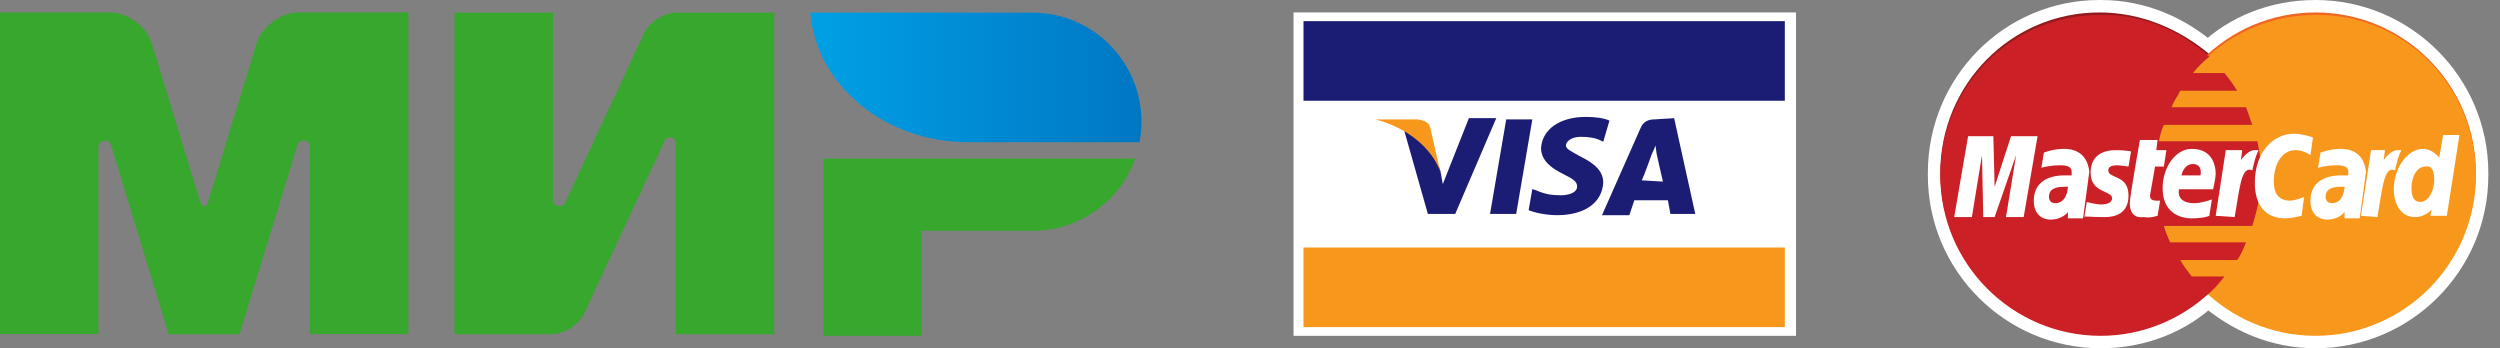 <svg width="201" height="28" viewBox="0 0 201 28" fill="none" xmlns="http://www.w3.org/2000/svg">
<rect x="0" y="0" width="201" height="28" fill="#808080" stroke="none"/>
<path d="M144.4 1H104V27H144.4V1Z" fill="white"/>
<path d="M119.8 17.2L121.1 9.6H123.2L121.9 17.2H119.8Z" fill="#1B1D74"/>
<path d="M129.4 9.7C129 9.5 128.3 9.4 127.5 9.4C125.4 9.4 124 10.4 123.9 11.9C123.9 13 124.9 13.6 125.7 14C126.5 14.4 126.8 14.6 126.8 15C126.8 15.5 126.1 15.7 125.5 15.7C124.7 15.7 124.2 15.6 123.5 15.3L123.2 15.2L122.9 16.9C123.4 17.1 124.3 17.3 125.2 17.3C127.4 17.3 128.8 16.3 128.9 14.7C128.9 13.8 128.3 13.2 127.1 12.6C126.4 12.2 125.9 12 125.9 11.7C125.9 11.4 126.3 11 127.1 11C127.8 11 128.3 11.1 128.7 11.3L128.9 11.4L129.4 9.7Z" fill="#1B1D74"/>
<path d="M133 9.6C132.5 9.6 132.1 9.8 131.9 10.3L128.8 17.3H131L131.4 16.1H134.1L134.3 17.2H136.3L134.6 9.5L133 9.6ZM132 14.5C132.2 14.1 132.8 12.4 132.8 12.4C132.8 12.4 133 12 133.1 11.7L133.2 12.4C133.2 12.4 133.6 14.2 133.7 14.6L132 14.5Z" fill="#1B1D74"/>
<path d="M116 14.8L115.8 13.7C115.4 12.5 114.2 11.2 112.9 10.5L114.8 17.2H117L120.3 9.5H118.1L116 14.8Z" fill="#1B1D74"/>
<path d="M110.6 9.6C113.2 10.3 115.1 11.9 115.8 13.8L115 10.3C114.9 9.8 114.5 9.7 114 9.6H110.6Z" fill="#F7981D"/>
<path d="M143.5 19.9H104.8V26.3H143.5V19.9Z" fill="#F7981D"/>
<path d="M143.5 1.7H104.8V8.1H143.5V1.7Z" fill="#1B1D74"/>
<path d="M199.062 13.898C199.062 6.789 193.273 1 186.164 1C182.812 1 179.765 2.219 177.531 4.352C175.195 2.32 172.25 1 168.898 1H168.797C161.687 1 156 6.789 156 13.898C156 13.898 156 13.898 156 14C156 14 156 14 156 14.101C156 21.211 161.789 27 168.898 27C172.25 27 175.297 25.781 177.531 23.648C179.867 25.68 182.812 27 186.164 27C193.273 27 199.062 21.211 199.062 14.101C199.062 14 199.062 14 199.062 13.898Z" fill="white"/>
<path d="M199.062 13.898C199.062 6.789 193.273 1 186.164 1C182.812 1 179.765 2.219 177.531 4.352C175.195 2.32 172.25 1 168.898 1H168.797C161.687 1 156 6.789 156 13.898C156 13.898 156 13.898 156 14C156 14 156 14 156 14.101C156 21.211 161.789 27 168.898 27C172.25 27 175.297 25.781 177.531 23.648C179.867 25.68 182.812 27 186.164 27C193.273 27 199.062 21.211 199.062 14.101C199.062 14 199.062 14 199.062 13.898Z" stroke="white" stroke-width="2" stroke-miterlimit="10"/>
<path d="M168.797 1C161.687 1 156 6.789 156 13.898C156 21.008 161.789 26.797 168.898 26.797C172.25 26.797 175.297 25.476 177.531 23.445C178.039 23.039 178.445 22.531 178.851 22.023H176.211C175.906 21.617 175.5 21.109 175.297 20.703H179.867C180.172 20.297 180.375 19.789 180.578 19.281H174.484C174.281 18.875 174.078 18.367 173.976 17.961H181.086C181.492 16.64 181.797 15.32 181.797 13.898C181.797 12.984 181.695 12.07 181.492 11.156H173.57C173.672 10.648 173.773 10.242 173.976 9.836H181.086C180.883 9.328 180.781 8.922 180.578 8.414H174.586C174.789 7.906 175.094 7.5 175.297 7.094H179.867C179.562 6.586 179.258 6.18 178.851 5.672H176.312C176.719 5.164 177.125 4.758 177.633 4.352C175.195 2.32 172.148 1 168.797 1Z" fill="#931B1D"/>
<path d="M199.062 13.898C199.062 21.008 193.273 26.797 186.164 26.797C179.055 26.797 173.266 21.008 173.266 13.898C173.266 6.789 179.055 1 186.164 1C193.273 1 199.062 6.789 199.062 13.898Z" fill="#F16622"/>
<path d="M199.062 14.102C199.062 21.211 193.273 27 186.164 27C179.055 27 173.266 21.211 173.266 14.102C173.266 6.992 179.055 1.203 186.164 1.203C193.273 1.102 199.062 6.891 199.062 14.102Z" fill="#F7981D"/>
<path d="M168.797 1.203C161.687 1.203 156 6.992 156 14.101C156 21.211 161.789 27 168.898 27C172.25 27 175.297 25.68 177.531 23.648C178.039 23.242 178.445 22.734 178.851 22.226H176.211C175.906 21.82 175.5 21.312 175.297 20.906H179.867C180.172 20.5 180.375 19.992 180.578 19.484H174.484C174.281 19.078 174.078 18.57 173.976 18.164H181.086C181.492 16.844 181.797 15.523 181.797 14.101C181.797 13.187 181.695 12.273 181.492 11.359H173.57C173.672 10.851 173.773 10.445 173.976 10.039H181.086C180.883 9.531 180.781 9.125 180.578 8.617H174.586C174.789 8.109 175.094 7.703 175.297 7.297H179.867C179.562 6.789 179.258 6.383 178.851 5.875H176.312C176.719 5.367 177.125 4.961 177.633 4.555C175.195 2.422 172.148 1.102 168.797 1.203Z" fill="#CB2026"/>
<path d="M173.469 17.352L173.672 16.133C173.57 16.133 173.469 16.133 173.367 16.133C172.859 16.133 172.859 15.828 172.859 15.726L173.266 13.391H173.977L174.18 12.07H173.367L173.469 11.258H172.047C172.047 11.258 171.234 15.828 171.234 16.336C171.234 17.148 171.641 17.555 172.352 17.453C172.961 17.555 173.367 17.352 173.469 17.352Z" fill="white"/>
<path d="M173.874 15.117C173.874 17.047 175.194 17.555 176.21 17.555C177.226 17.555 177.632 17.352 177.632 17.352L177.835 16.031C177.835 16.031 177.022 16.336 176.413 16.336C174.89 16.336 175.194 15.219 175.194 15.219H177.936C177.936 15.219 178.14 14.305 178.14 14C178.14 13.086 177.733 11.969 176.21 11.969C174.89 11.969 173.874 13.492 173.874 15.117ZM176.312 13.188C177.124 13.188 176.921 14.102 176.921 14.102H175.397C175.397 14 175.601 13.188 176.312 13.188Z" fill="white"/>
<path d="M185.046 17.352L185.249 15.828C185.249 15.828 184.538 16.133 184.132 16.133C183.116 16.133 182.812 15.422 182.812 14.609C182.812 12.984 183.624 12.07 184.538 12.07C185.249 12.07 185.757 12.476 185.757 12.476L185.96 11.055C185.96 11.055 185.147 10.75 184.436 10.75C182.812 10.75 181.288 12.172 181.288 14.711C181.288 16.438 182.101 17.555 183.726 17.555C184.233 17.555 185.046 17.352 185.046 17.352Z" fill="white"/>
<path d="M165.952 11.969C165.038 11.969 164.327 12.273 164.327 12.273L164.124 13.492C164.124 13.492 164.733 13.289 165.647 13.289C166.155 13.289 166.562 13.391 166.562 13.797C166.562 14 166.562 14.102 166.562 14.102C166.562 14.102 166.155 14.102 165.952 14.102C164.733 14.102 163.515 14.609 163.515 16.133C163.515 17.352 164.327 17.656 164.835 17.656C165.851 17.656 166.257 17.047 166.257 17.047V17.555H167.476L167.983 13.797C167.78 12.07 166.46 11.969 165.952 11.969ZM166.257 15.016C166.257 15.219 166.155 16.336 165.241 16.336C164.835 16.336 164.733 16.031 164.733 15.828C164.733 15.422 164.937 15.016 165.952 15.016C166.155 15.016 166.155 15.016 166.257 15.016Z" fill="white"/>
<path d="M169.101 17.453C169.405 17.453 171.132 17.555 171.132 15.726C171.132 14 169.507 14.406 169.507 13.695C169.507 13.391 169.811 13.289 170.218 13.289C170.421 13.289 171.132 13.391 171.132 13.391L171.335 12.172C171.335 12.172 170.827 12.07 170.116 12.07C169.101 12.07 168.085 12.477 168.085 13.898C168.085 15.523 169.812 15.32 169.812 15.93C169.812 16.336 169.304 16.438 168.999 16.438C168.39 16.438 167.78 16.234 167.78 16.234L167.577 17.453C167.577 17.352 167.983 17.453 169.101 17.453Z" fill="white"/>
<path d="M196.421 10.852L196.116 12.68C196.116 12.68 195.608 11.969 194.796 11.969C193.577 11.969 192.46 13.492 192.46 15.219C192.46 16.336 192.968 17.453 194.187 17.453C194.999 17.453 195.507 16.844 195.507 16.844L195.405 17.352H196.726L197.741 10.852H196.421ZM195.71 14.508C195.71 15.219 195.304 16.235 194.593 16.235C194.085 16.235 193.882 15.828 193.882 15.117C193.882 14.102 194.39 13.391 194.999 13.391C195.507 13.289 195.71 13.695 195.71 14.508Z" fill="white"/>
<path d="M158.539 17.453L159.352 12.477L159.453 17.453H160.367L162.094 12.477L161.281 17.453H162.703L163.82 10.953H161.687L160.367 15.016L160.266 10.953H158.234L157.117 17.453H158.539Z" fill="white"/>
<path d="M179.664 17.453C180.07 15.219 180.172 13.289 181.086 13.695C181.289 12.781 181.391 12.477 181.594 12.07C181.594 12.07 181.492 12.07 181.289 12.07C180.68 12.07 180.172 12.883 180.172 12.883L180.273 12.07H178.953L178.141 17.352L179.664 17.453Z" fill="white"/>
<path d="M188.195 11.969C187.281 11.969 186.57 12.273 186.57 12.273L186.367 13.492C186.367 13.492 186.977 13.289 187.891 13.289C188.398 13.289 188.805 13.391 188.805 13.797C188.805 14 188.805 14.102 188.805 14.102C188.805 14.102 188.398 14.102 188.195 14.102C186.977 14.102 185.758 14.609 185.758 16.133C185.758 17.352 186.57 17.656 187.078 17.656C188.094 17.656 188.5 17.047 188.5 17.047V17.555H189.719L190.227 13.797C190.023 12.07 188.703 11.969 188.195 11.969ZM188.5 15.016C188.5 15.219 188.398 16.336 187.484 16.336C187.078 16.336 186.977 16.031 186.977 15.828C186.977 15.422 187.18 15.016 188.195 15.016C188.398 15.016 188.398 15.016 188.5 15.016Z" fill="white"/>
<path d="M191.141 17.453C191.547 15.219 191.648 13.289 192.562 13.695C192.766 12.781 192.867 12.477 193.07 12.07C193.07 12.07 192.969 12.07 192.766 12.07C192.156 12.07 191.648 12.883 191.648 12.883L191.75 12.07H190.633L189.82 17.352L191.141 17.453Z" fill="white"/>
<path d="M66.206 12.753V27H74.121V18.558H83.091C86.863 18.531 90.069 16.117 91.282 12.753H66.206Z" fill="#37A72E"/>
<path d="M65.152 1.013C65.614 6.831 71.128 11.434 77.855 11.434C77.882 11.434 91.614 11.434 91.614 11.434C91.719 10.907 91.772 10.353 91.772 9.785C91.772 4.957 87.881 1.053 83.066 1.013H65.152Z" fill="url(#paint0_linear_3970_315)"/>
<path d="M53.438 11.289C53.53 11.131 53.675 11.039 53.86 11.039C54.124 11.039 54.322 11.25 54.335 11.5V26.868H62.249V1.013H54.335C53.332 1.053 52.198 1.778 51.776 2.688L45.484 16.196C45.47 16.249 45.444 16.302 45.418 16.355C45.325 16.486 45.167 16.579 44.982 16.579C44.692 16.579 44.455 16.341 44.455 16.051V1.013H36.54V26.868H44.455C45.444 26.815 46.552 26.09 46.974 25.193L53.438 11.329C53.425 11.316 53.438 11.302 53.438 11.289Z" fill="#37A72E"/>
<path d="M23.889 11.738L19.259 26.868H13.56L8.944 11.725C8.904 11.487 8.693 11.302 8.429 11.302C8.139 11.302 7.915 11.54 7.915 11.817V26.855H0V1H6.793H8.812C10.263 1 11.793 2.134 12.215 3.52L16.067 16.117C16.265 16.75 16.568 16.737 16.766 16.117L20.618 3.52C21.04 2.121 22.57 1 24.021 1H26.039H32.833V26.855H24.918V11.817C24.918 11.817 24.918 11.817 24.918 11.804C24.918 11.513 24.681 11.289 24.404 11.289C24.14 11.302 23.929 11.487 23.889 11.738Z" fill="#37A72E"/>
<defs>
<linearGradient id="paint0_linear_3970_315" x1="65.156" y1="6.224" x2="91.77" y2="6.224" gradientUnits="userSpaceOnUse">
<stop stop-color="#00A0E5"/>
<stop offset="1" stop-color="#0077C3"/>
</linearGradient>
</defs>
</svg>
